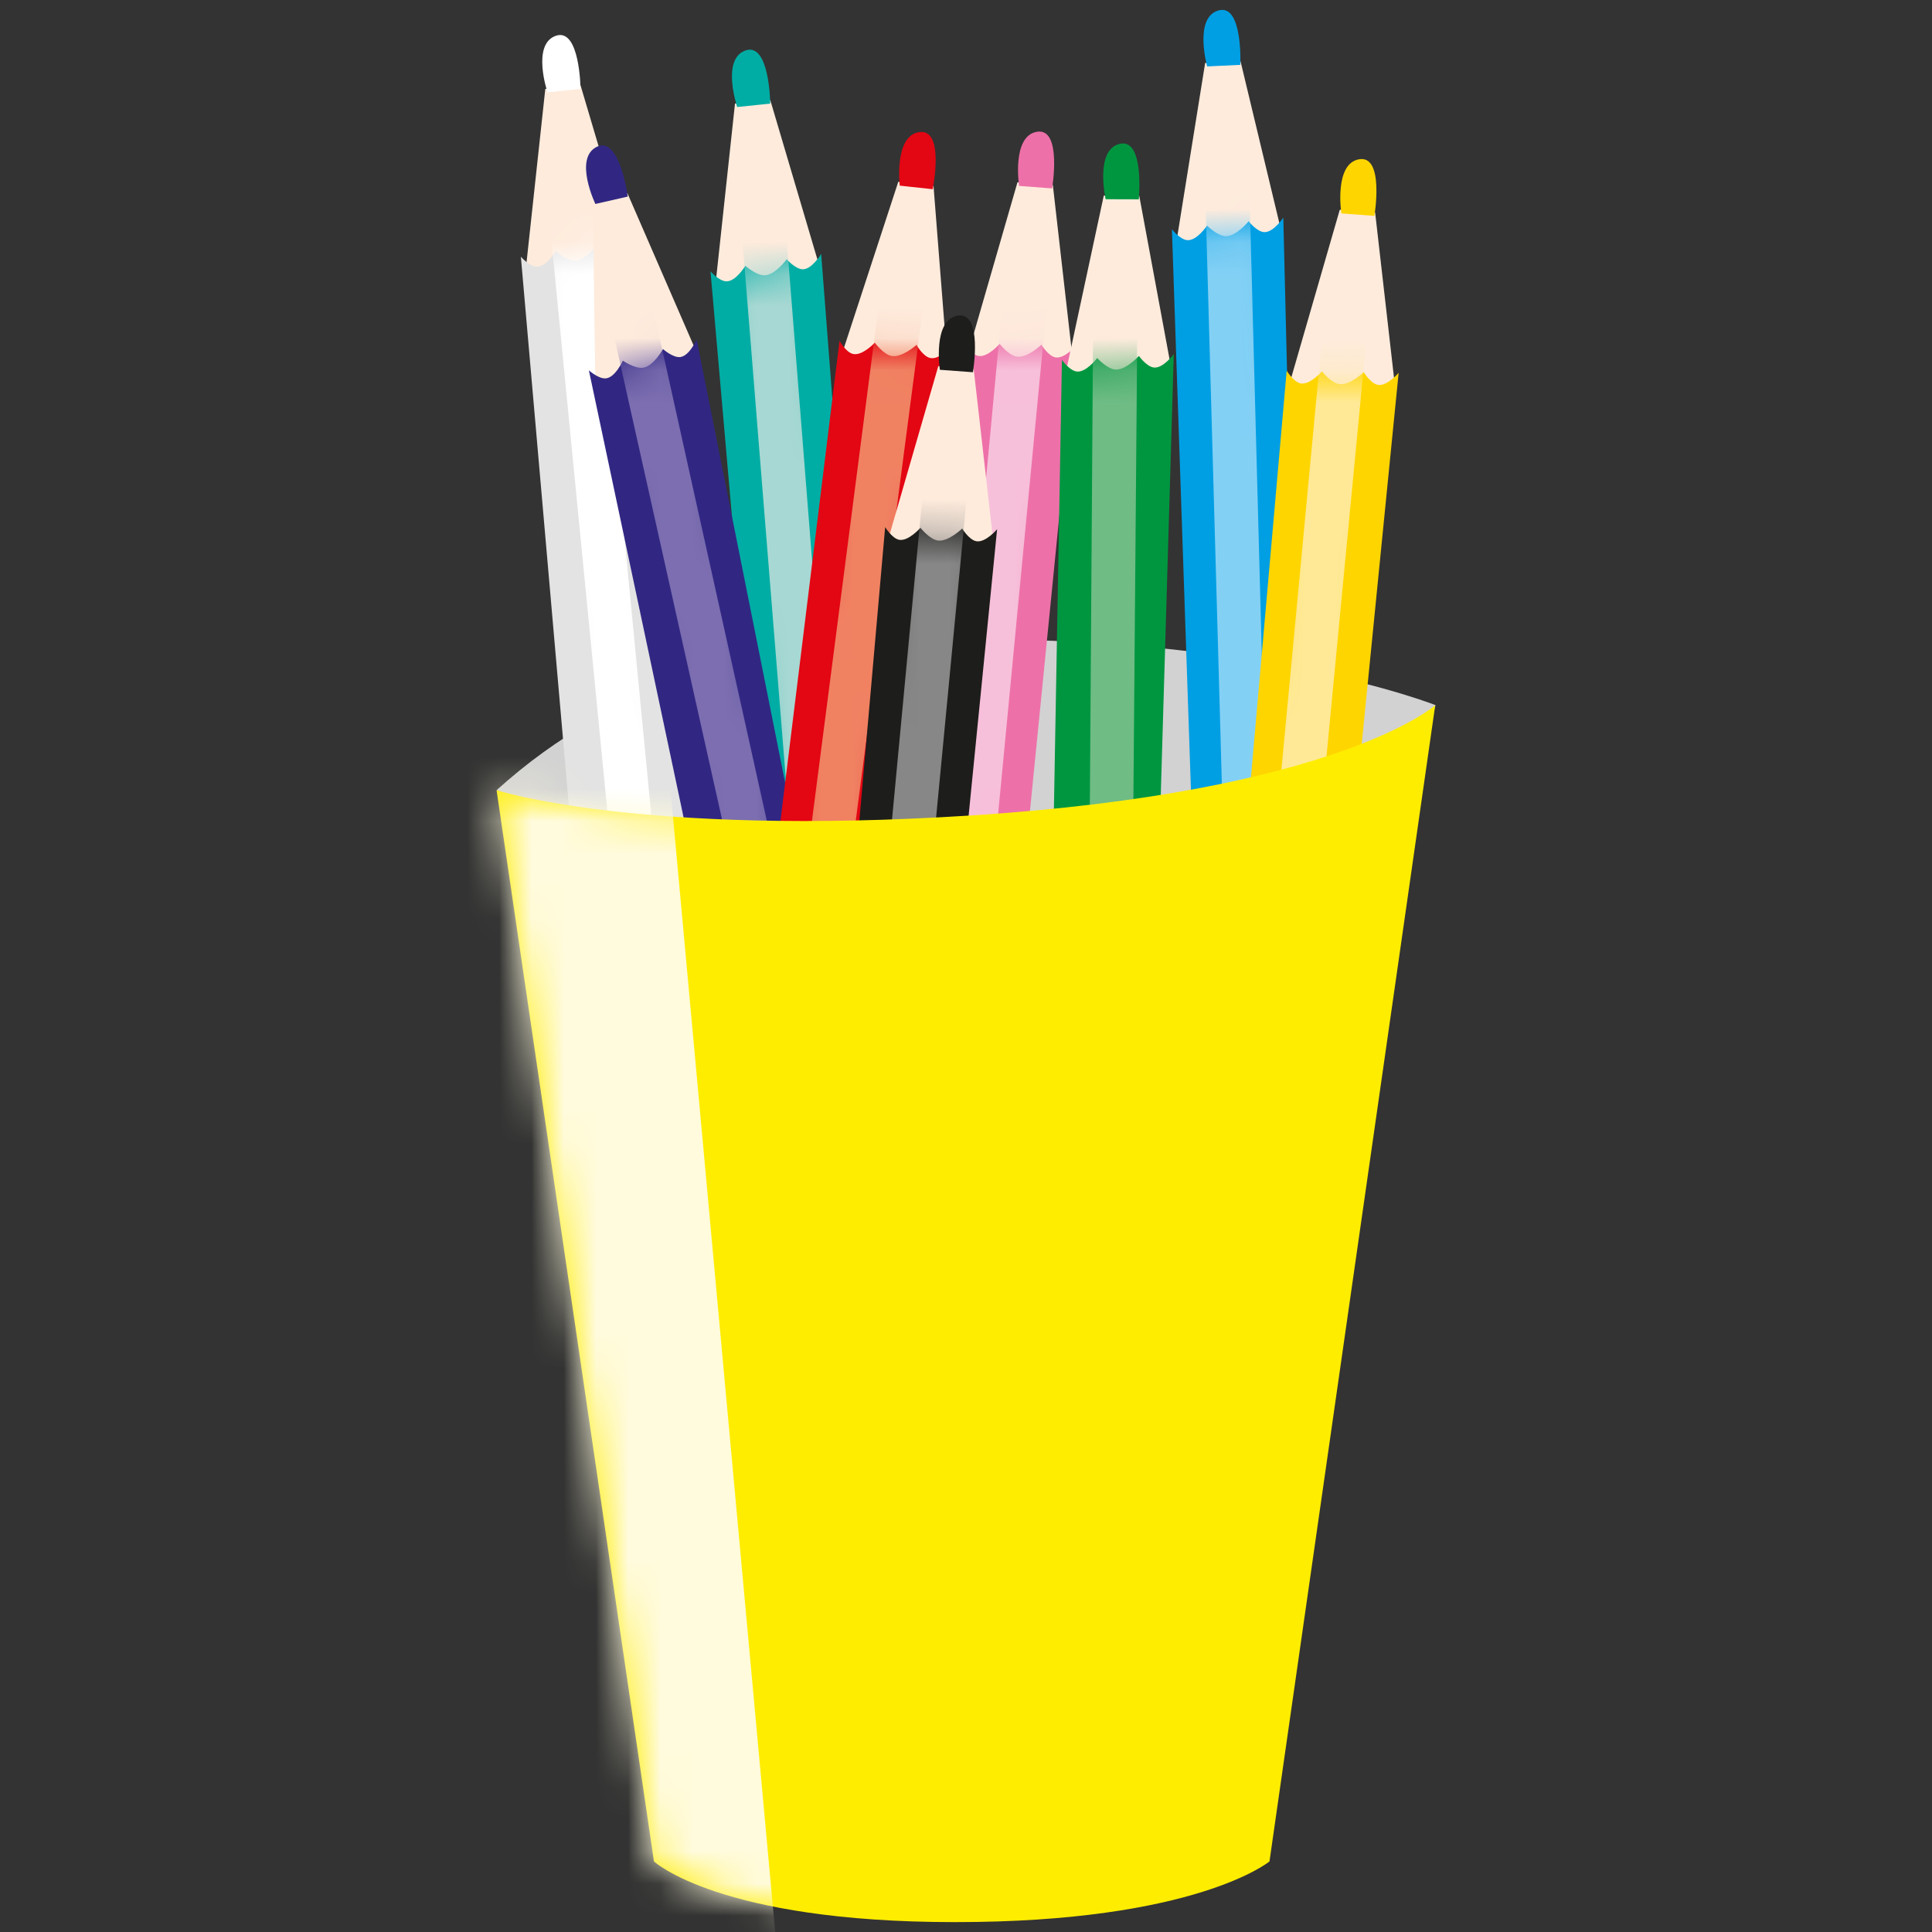 <svg xmlns="http://www.w3.org/2000/svg" width="60" height="60" viewBox="0 0 60 60" fill="none"><rect x="0" y="0" width="60" height="60" fill="#333333" stroke="none"/><path fill-rule="evenodd" clip-rule="evenodd" d="M29.283 19.882C38.866 19.646 44.581 21.898 44.581 21.898C44.581 21.898 43.522 27.043 29.991 27.17C21.577 27.249 15.424 24.538 15.424 24.538C19.194 21.131 23.626 20.021 29.283 19.882Z" fill="#D2D2D2"></path><path fill-rule="evenodd" clip-rule="evenodd" d="M16.317 8.47L16.935 2.76L18.031 2.655L19.6 7.952L16.317 8.47Z" fill="#FEEBDC"></path><path fill-rule="evenodd" clip-rule="evenodd" d="M17.865 27.296L16.176 7.972C16.176 7.972 16.439 8.275 16.666 8.283C16.963 8.294 17.261 7.8 17.261 7.8C17.261 7.8 17.592 8.096 17.85 8.096C18.183 8.096 18.544 7.597 18.544 7.597C18.544 7.597 18.812 7.903 19.039 7.909C19.331 7.914 19.615 7.429 19.615 7.429L21.319 26.672L17.869 27.296H17.865Z" fill="#E3E3E3"></path><mask id="mask0_86_280" style="mask-type:luminance" maskUnits="userSpaceOnUse" x="16" y="7" width="6" height="21"><path d="M17.865 27.296L16.176 7.972C16.176 7.972 16.439 8.275 16.666 8.283C16.963 8.294 17.261 7.8 17.261 7.8C17.261 7.8 17.592 8.096 17.85 8.096C18.183 8.096 18.544 7.597 18.544 7.597C18.544 7.597 18.812 7.903 19.039 7.909C19.331 7.914 19.615 7.429 19.615 7.429L21.319 26.672L17.869 27.296H17.865Z" fill="white"></path></mask><g mask="url(#mask0_86_280)"><path fill-rule="evenodd" clip-rule="evenodd" d="M17.055 6.761L19.405 30.726L20.74 30.625L18.315 5.538L17.055 6.761Z" fill="white"></path></g><path fill-rule="evenodd" clip-rule="evenodd" d="M17.003 2.867C17.003 2.867 16.502 1.382 17.257 1.113C18.012 0.843 18.029 2.762 18.029 2.762L17.005 2.867H17.003Z" fill="white"></path><path fill-rule="evenodd" clip-rule="evenodd" d="M22.223 8.811L22.826 3.216L23.922 3.109L25.489 8.408L22.223 8.811Z" fill="#FEEBDC"></path><path fill-rule="evenodd" clip-rule="evenodd" d="M23.691 27.013L22.065 8.426C22.065 8.426 22.328 8.729 22.555 8.737C22.852 8.748 23.148 8.254 23.148 8.254C23.148 8.254 23.48 8.55 23.737 8.55C24.071 8.55 24.431 8.052 24.431 8.052C24.431 8.052 24.7 8.357 24.927 8.363C25.218 8.368 25.502 7.884 25.502 7.884L27.012 27.419L23.691 27.011V27.013Z" fill="#00ADA4"></path><mask id="mask1_86_280" style="mask-type:luminance" maskUnits="userSpaceOnUse" x="22" y="7" width="6" height="21"><path d="M23.691 27.013L22.065 8.426C22.065 8.426 22.328 8.729 22.555 8.737C22.852 8.748 23.148 8.254 23.148 8.254C23.148 8.254 23.48 8.55 23.737 8.55C24.071 8.55 24.431 8.052 24.431 8.052C24.431 8.052 24.7 8.357 24.927 8.363C25.218 8.368 25.502 7.884 25.502 7.884L27.012 27.419L23.691 27.011V27.013Z" fill="white"></path></mask><g mask="url(#mask1_86_280)"><path fill-rule="evenodd" clip-rule="evenodd" d="M22.997 6.725L24.931 30.728L26.267 30.649L24.28 5.524L22.997 6.725Z" fill="#A8D8D3"></path></g><path fill-rule="evenodd" clip-rule="evenodd" d="M22.894 3.323C22.894 3.323 22.393 1.838 23.148 1.569C23.903 1.3 23.92 3.218 23.92 3.218L22.896 3.323H22.894Z" fill="#00ADA4"></path><path fill-rule="evenodd" clip-rule="evenodd" d="M36.535 7.511L37.427 1.956L38.527 1.907L39.816 7.28L36.535 7.511Z" fill="#FEEBDC"></path><path fill-rule="evenodd" clip-rule="evenodd" d="M37.07 27.023L36.395 7.12C36.395 7.12 36.643 7.437 36.868 7.458C37.166 7.487 37.486 7.007 37.486 7.007C37.486 7.007 37.802 7.321 38.058 7.334C38.39 7.351 38.777 6.872 38.777 6.872C38.777 6.872 39.028 7.193 39.255 7.208C39.547 7.229 39.854 6.759 39.854 6.759L40.363 27.605L37.069 27.023H37.07Z" fill="#009FE3"></path><mask id="mask2_86_280" style="mask-type:luminance" maskUnits="userSpaceOnUse" x="36" y="6" width="5" height="22"><path d="M37.07 27.023L36.395 7.12C36.395 7.12 36.643 7.437 36.868 7.458C37.166 7.487 37.486 7.007 37.486 7.007C37.486 7.007 37.802 7.321 38.058 7.334C38.39 7.351 38.777 6.872 38.777 6.872C38.777 6.872 39.028 7.193 39.255 7.208C39.547 7.229 39.854 6.759 39.854 6.759L40.363 27.605L37.069 27.023H37.07Z" fill="white"></path></mask><g mask="url(#mask2_86_280)"><path fill-rule="evenodd" clip-rule="evenodd" d="M37.416 5.469L38.092 29.54L39.431 29.533L38.76 4.337L37.416 5.469Z" fill="#83D0F5"></path></g><path fill-rule="evenodd" clip-rule="evenodd" d="M37.49 2.065C37.49 2.065 37.067 0.555 37.835 0.326C38.603 0.097 38.52 2.014 38.52 2.014L37.49 2.063V2.065Z" fill="#009FE3"></path><path fill-rule="evenodd" clip-rule="evenodd" d="M30.038 11.066L31.599 5.66L32.697 5.746L33.323 11.238L30.038 11.066Z" fill="#FEEBDC"></path><path fill-rule="evenodd" clip-rule="evenodd" d="M28.535 26.74L29.948 10.659C29.948 10.659 30.156 11.003 30.375 11.052C30.667 11.115 31.044 10.68 31.044 10.68C31.044 10.68 31.319 11.03 31.572 11.075C31.9 11.133 32.341 10.705 32.341 10.705C32.341 10.705 32.552 11.052 32.775 11.098C33.061 11.155 33.425 10.726 33.425 10.726L31.734 27.723L28.535 26.744V26.74Z" fill="#ED71A8"></path><mask id="mask3_86_280" style="mask-type:luminance" maskUnits="userSpaceOnUse" x="28" y="10" width="6" height="18"><path d="M28.535 26.74L29.948 10.659C29.948 10.659 30.156 11.003 30.375 11.052C30.667 11.115 31.044 10.68 31.044 10.68C31.044 10.68 31.319 11.03 31.572 11.075C31.9 11.133 32.341 10.705 32.341 10.705C32.341 10.705 32.552 11.052 32.775 11.098C33.061 11.155 33.425 10.726 33.425 10.726L31.734 27.723L28.535 26.744V26.74Z" fill="white"></path></mask><g mask="url(#mask3_86_280)"><path fill-rule="evenodd" clip-rule="evenodd" d="M31.161 9.145L28.904 33.119L30.232 33.276L32.633 8.187L31.161 9.145Z" fill="#F7C0DA"></path></g><path fill-rule="evenodd" clip-rule="evenodd" d="M31.649 5.776C31.649 5.776 31.412 4.226 32.202 4.092C32.993 3.959 32.674 5.851 32.674 5.851L31.647 5.774L31.649 5.776Z" fill="#ED71A8"></path><path fill-rule="evenodd" clip-rule="evenodd" d="M18.49 11.978L18.408 6.236L19.484 5.998L21.686 11.064L18.49 11.978Z" fill="#FEEBDC"></path><path fill-rule="evenodd" clip-rule="evenodd" d="M21.634 27.292L18.288 11.501C18.288 11.501 18.586 11.77 18.813 11.751C19.11 11.726 19.343 11.2 19.343 11.2C19.343 11.2 19.709 11.454 19.964 11.421C20.294 11.381 20.591 10.841 20.591 10.841C20.591 10.841 20.894 11.112 21.121 11.089C21.411 11.058 21.634 10.543 21.634 10.543L24.98 27.292H21.634Z" fill="#312783"></path><mask id="mask4_86_280" style="mask-type:luminance" maskUnits="userSpaceOnUse" x="18" y="10" width="7" height="18"><path d="M21.634 27.292L18.288 11.501C18.288 11.501 18.586 11.77 18.813 11.751C19.11 11.726 19.343 11.2 19.343 11.2C19.343 11.2 19.709 11.454 19.964 11.421C20.294 11.381 20.591 10.841 20.591 10.841C20.591 10.841 20.894 11.112 21.121 11.089C21.411 11.058 21.634 10.543 21.634 10.543L24.98 27.292H21.634Z" fill="white"></path></mask><g mask="url(#mask4_86_280)"><path fill-rule="evenodd" clip-rule="evenodd" d="M19.015 10.192L24.265 33.691L25.576 33.427L20.116 8.825L19.015 10.192Z" fill="#7C6EB0"></path></g><path fill-rule="evenodd" clip-rule="evenodd" d="M18.49 6.334C18.49 6.334 17.812 4.921 18.529 4.562C19.245 4.203 19.495 6.105 19.495 6.105L18.49 6.334Z" fill="#312783"></path><path fill-rule="evenodd" clip-rule="evenodd" d="M26.147 10.995L27.897 5.646L28.991 5.77L29.424 11.28L26.147 10.995Z" fill="#FEEBDC"></path><path fill-rule="evenodd" clip-rule="evenodd" d="M24.101 26.606L26.072 10.585C26.072 10.585 26.267 10.936 26.486 10.991C26.776 11.066 27.167 10.642 27.167 10.642C27.167 10.642 27.43 11.001 27.681 11.054C28.007 11.123 28.463 10.711 28.463 10.711C28.463 10.711 28.661 11.066 28.884 11.117C29.168 11.184 29.546 10.768 29.546 10.768L27.264 27.694L24.101 26.605V26.606Z" fill="#E30613"></path><mask id="mask5_86_280" style="mask-type:luminance" maskUnits="userSpaceOnUse" x="24" y="10" width="6" height="18"><path d="M24.101 26.606L26.072 10.585C26.072 10.585 26.267 10.936 26.486 10.991C26.776 11.066 27.167 10.642 27.167 10.642C27.167 10.642 27.43 11.001 27.681 11.054C28.007 11.123 28.463 10.711 28.463 10.711C28.463 10.711 28.661 11.066 28.884 11.117C29.168 11.184 29.546 10.768 29.546 10.768L27.264 27.694L24.101 26.605V26.606Z" fill="white"></path></mask><g mask="url(#mask5_86_280)"><path fill-rule="evenodd" clip-rule="evenodd" d="M27.336 9.115L24.244 32.995L25.567 33.198L28.84 8.208L27.336 9.115Z" fill="#F08262"></path></g><path fill-rule="evenodd" clip-rule="evenodd" d="M27.942 5.765C27.942 5.765 27.759 4.207 28.554 4.102C29.349 3.997 28.966 5.876 28.966 5.876L27.942 5.765Z" fill="#E30613"></path><path fill-rule="evenodd" clip-rule="evenodd" d="M33.097 11.575L34.279 6.074L35.381 6.083L36.388 11.516L33.097 11.575Z" fill="#FEEBDC"></path><path fill-rule="evenodd" clip-rule="evenodd" d="M32.691 27.317L32.979 11.177C32.979 11.177 33.21 11.505 33.433 11.537C33.728 11.581 34.074 11.119 34.074 11.119C34.074 11.119 34.373 11.45 34.628 11.476C34.96 11.511 35.37 11.053 35.37 11.053C35.37 11.053 35.604 11.385 35.831 11.413C36.121 11.45 36.453 10.995 36.453 10.995L35.949 28.069L32.69 27.315L32.691 27.317Z" fill="#009640"></path><mask id="mask6_86_280" style="mask-type:luminance" maskUnits="userSpaceOnUse" x="32" y="10" width="5" height="19"><path d="M32.691 27.317L32.979 11.177C32.979 11.177 33.21 11.505 33.433 11.537C33.728 11.581 34.074 11.119 34.074 11.119C34.074 11.119 34.373 11.45 34.628 11.476C34.96 11.511 35.37 11.053 35.37 11.053C35.37 11.053 35.604 11.385 35.831 11.413C36.121 11.45 36.453 10.995 36.453 10.995L35.949 28.069L32.69 27.315L32.691 27.317Z" fill="white"></path></mask><g mask="url(#mask6_86_280)"><path fill-rule="evenodd" clip-rule="evenodd" d="M33.953 9.247L33.79 33.326L35.128 33.366L35.336 8.162L33.953 9.247Z" fill="#6FBC85"></path></g><path fill-rule="evenodd" clip-rule="evenodd" d="M34.337 6.187C34.337 6.187 33.992 4.657 34.771 4.468C35.551 4.279 35.366 6.19 35.366 6.19L34.337 6.187Z" fill="#009640"></path><path fill-rule="evenodd" clip-rule="evenodd" d="M40.046 11.919L41.608 6.513L42.706 6.599L43.333 12.091L40.046 11.919Z" fill="#FEEBDC"></path><path fill-rule="evenodd" clip-rule="evenodd" d="M38.546 27.593L39.959 11.512C39.959 11.512 40.166 11.856 40.386 11.905C40.677 11.968 41.055 11.533 41.055 11.533C41.055 11.533 41.329 11.883 41.583 11.928C41.911 11.986 42.351 11.558 42.351 11.558C42.351 11.558 42.563 11.905 42.786 11.951C43.072 12.008 43.436 11.579 43.436 11.579L41.745 28.574L38.546 27.595V27.593Z" fill="#FFD500"></path><mask id="mask7_86_280" style="mask-type:luminance" maskUnits="userSpaceOnUse" x="38" y="11" width="6" height="18"><path d="M38.546 27.593L39.959 11.512C39.959 11.512 40.166 11.856 40.386 11.905C40.677 11.968 41.055 11.533 41.055 11.533C41.055 11.533 41.329 11.883 41.583 11.928C41.911 11.986 42.351 11.558 42.351 11.558C42.351 11.558 42.563 11.905 42.786 11.951C43.072 12.008 43.436 11.579 43.436 11.579L41.745 28.574L38.546 27.595V27.593Z" fill="white"></path></mask><g mask="url(#mask7_86_280)"><path fill-rule="evenodd" clip-rule="evenodd" d="M41.127 9.775L38.868 33.75L40.199 33.906L42.599 8.817L41.127 9.775Z" fill="#FFE997"></path></g><path fill-rule="evenodd" clip-rule="evenodd" d="M41.657 6.63C41.657 6.63 41.421 5.08 42.21 4.946C43.001 4.812 42.683 6.704 42.683 6.704L41.655 6.628L41.657 6.63Z" fill="#FFD500"></path><path fill-rule="evenodd" clip-rule="evenodd" d="M27.576 16.776L29.14 11.369L30.238 11.455L30.863 16.947L27.576 16.776Z" fill="#FEEBDC"></path><path fill-rule="evenodd" clip-rule="evenodd" d="M26.076 32.45L27.489 16.369C27.489 16.369 27.697 16.712 27.916 16.762C28.207 16.825 28.585 16.39 28.585 16.39C28.585 16.39 28.861 16.739 29.113 16.785C29.441 16.842 29.881 16.415 29.881 16.415C29.881 16.415 30.093 16.762 30.316 16.808C30.602 16.865 30.966 16.436 30.966 16.436L29.275 33.433L26.076 32.453V32.45Z" fill="#1D1D1B"></path><mask id="mask8_86_280" style="mask-type:luminance" maskUnits="userSpaceOnUse" x="26" y="16" width="5" height="18"><path d="M26.076 32.45L27.489 16.369C27.489 16.369 27.697 16.712 27.916 16.762C28.207 16.825 28.585 16.39 28.585 16.39C28.585 16.39 28.861 16.739 29.113 16.785C29.441 16.842 29.881 16.415 29.881 16.415C29.881 16.415 30.093 16.762 30.316 16.808C30.602 16.865 30.966 16.436 30.966 16.436L29.275 33.433L26.076 32.453V32.45Z" fill="white"></path></mask><g mask="url(#mask8_86_280)"><path fill-rule="evenodd" clip-rule="evenodd" d="M28.701 14.855L26.442 38.829L27.771 38.986L30.171 13.896L28.701 14.855Z" fill="#878787"></path></g><path fill-rule="evenodd" clip-rule="evenodd" d="M29.189 11.486C29.189 11.486 28.953 9.936 29.742 9.802C30.534 9.668 30.215 11.56 30.215 11.56L29.188 11.484L29.189 11.486Z" fill="#1D1D1B"></path><path fill-rule="evenodd" clip-rule="evenodd" d="M15.421 24.538L20.309 57.808C20.309 57.808 22.332 59.69 29.634 59.693C37.143 59.698 39.425 57.808 39.425 57.808L44.572 21.902C44.572 21.902 41.554 24.602 30.112 25.328C19.823 25.981 15.419 24.538 15.419 24.538H15.421Z" fill="#FFED00"></path><mask id="mask9_86_280" style="mask-type:luminance" maskUnits="userSpaceOnUse" x="15" y="21" width="30" height="39"><path d="M15.421 24.538L20.309 57.808C20.309 57.808 22.332 59.69 29.634 59.693C37.143 59.698 39.425 57.808 39.425 57.808L44.572 21.902C44.572 21.902 41.554 24.602 30.112 25.328C19.823 25.981 15.419 24.538 15.419 24.538H15.421Z" fill="white"></path></mask><g mask="url(#mask9_86_280)"><path fill-rule="evenodd" clip-rule="evenodd" d="M20.2 17.721L24.98 69.88L15.421 68.922L7.774 18.2L20.2 17.721Z" fill="#FFFBDC"></path></g></svg>